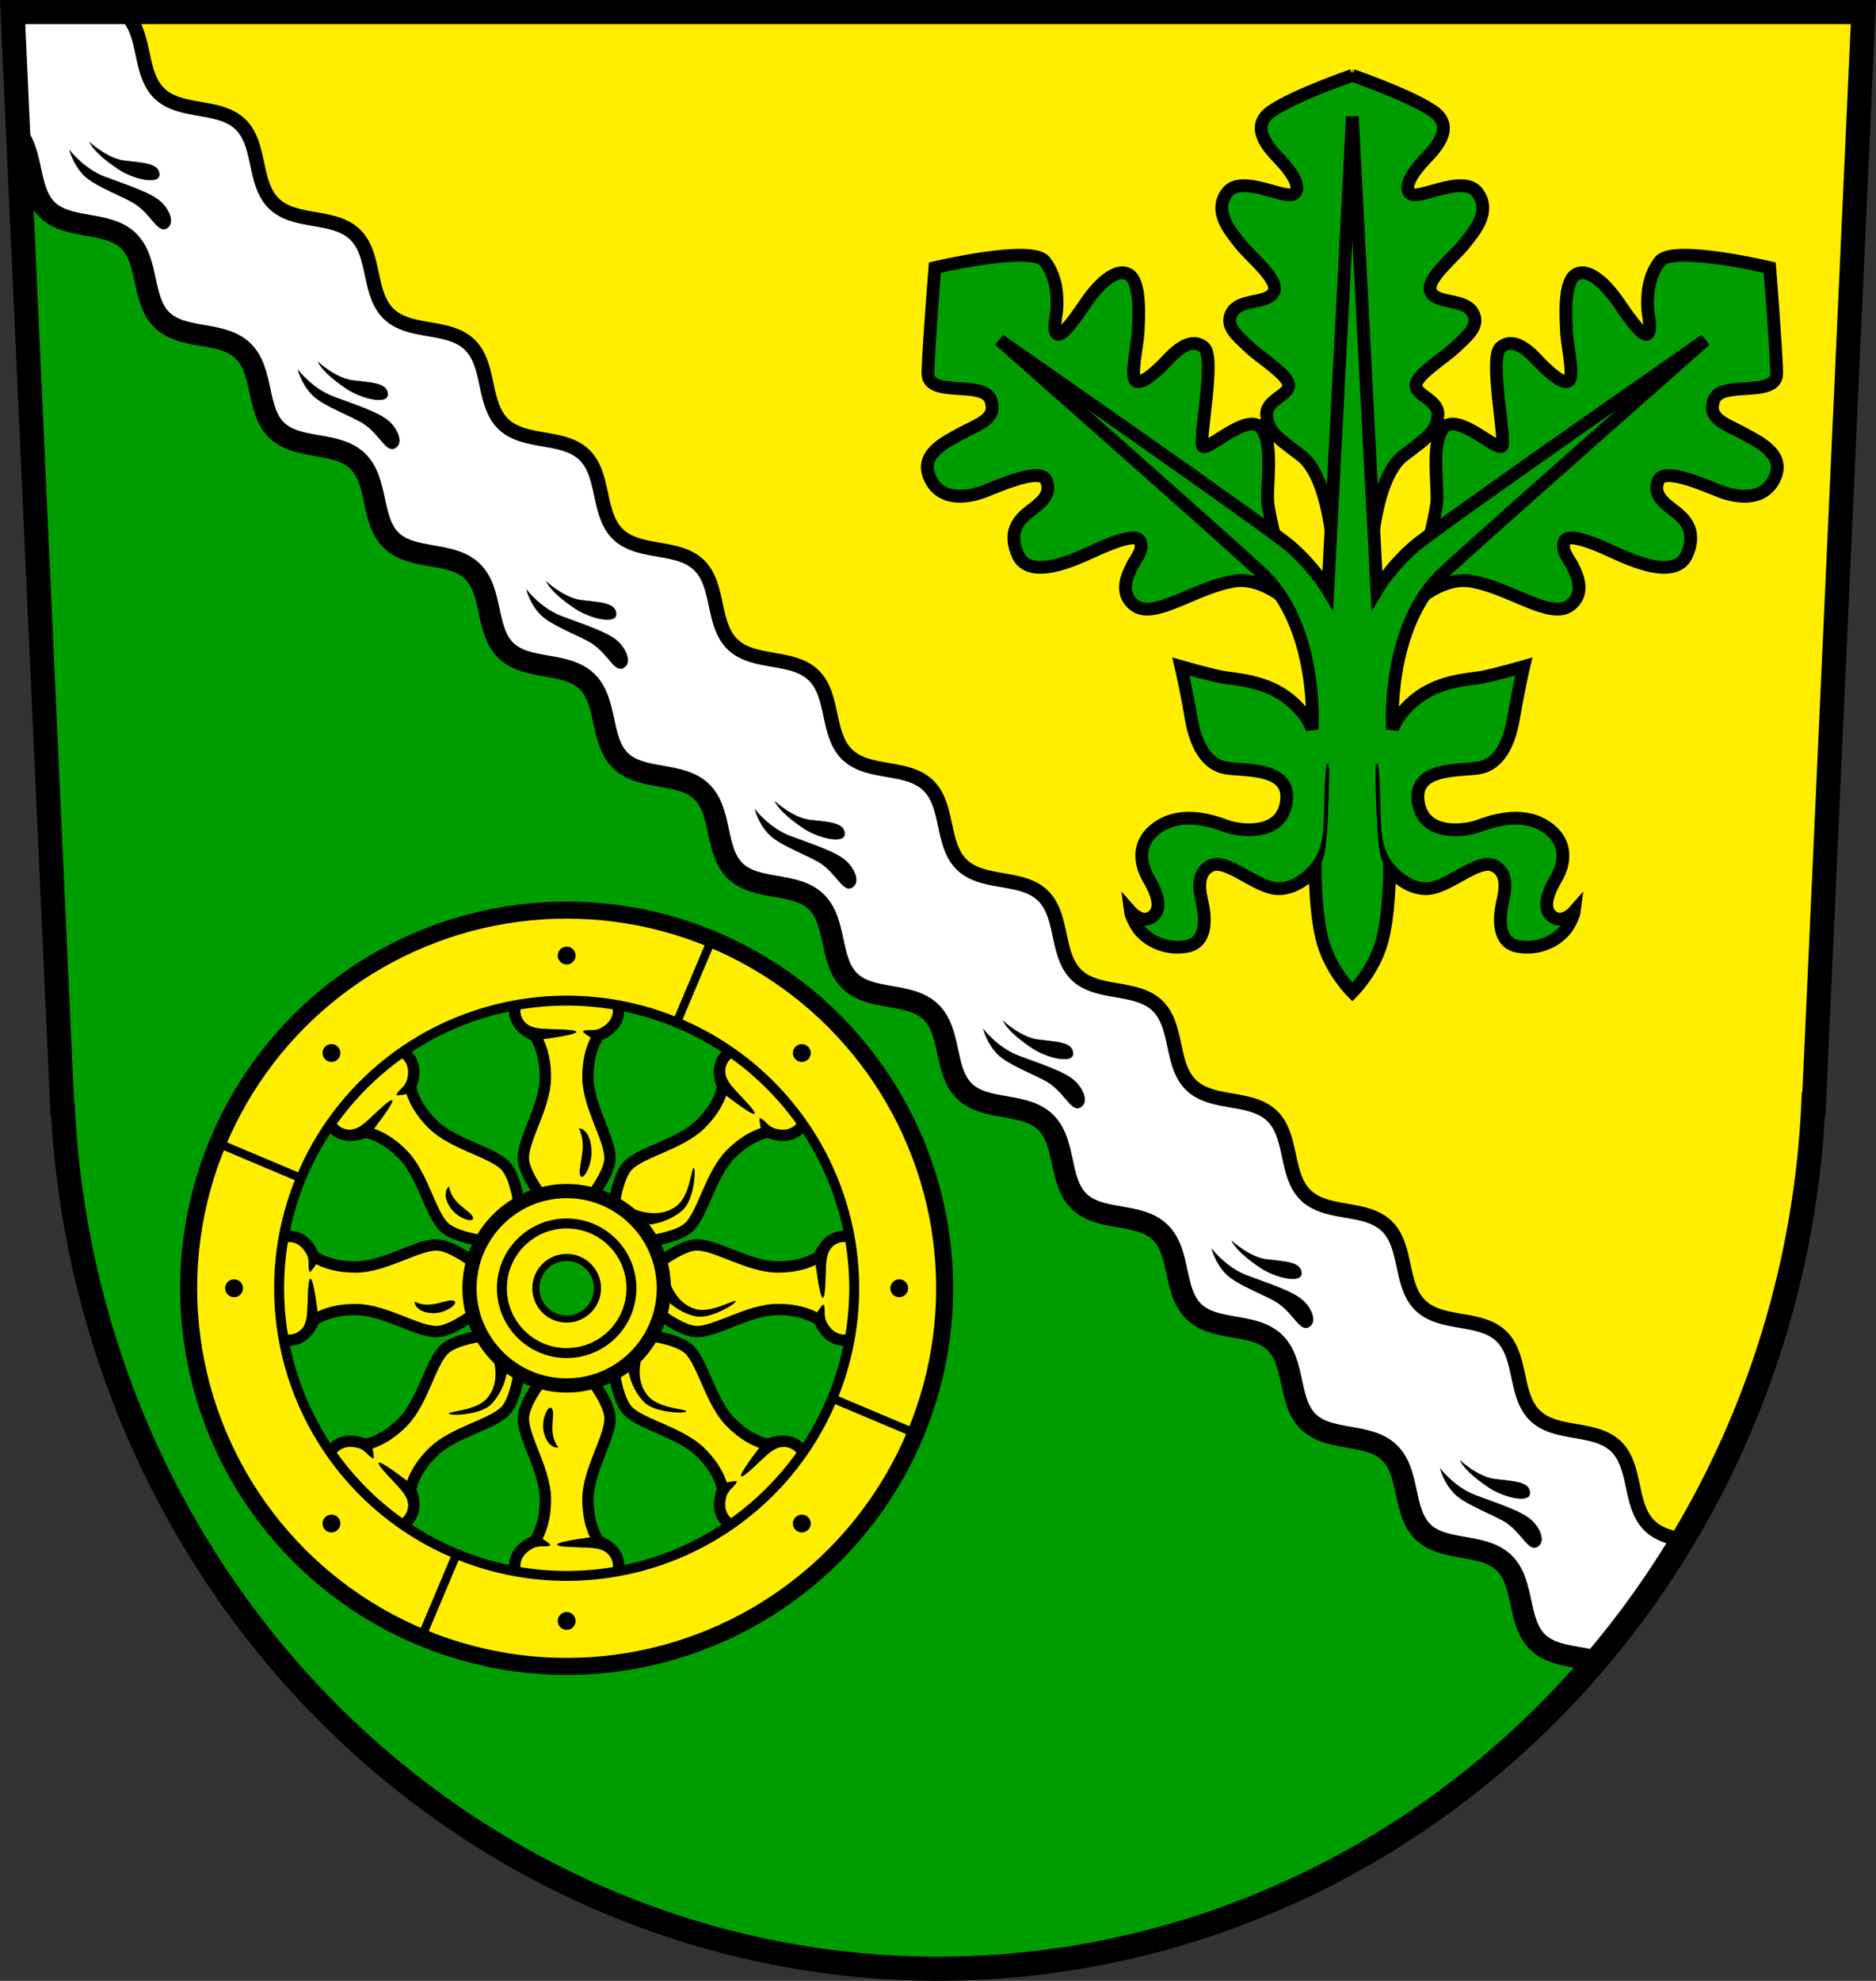 <?xml version="1.0" encoding="UTF-8" standalone="no"?>
<!-- Created with Inkscape (http://www.inkscape.org/) -->

<svg
   width="132.085mm"
   height="139.417mm"
   viewBox="0 0 132.085 139.417"
   version="1.1"
   id="svg5"
   inkscape:version="1.2.2 (732a01da63, 2022-12-09)"
   sodipodi:docname="DEU Barum (Landkreis Uelzen) COA.svg"
   xmlns:inkscape="http://www.inkscape.org/namespaces/inkscape"
   xmlns:sodipodi="http://sodipodi.sourceforge.net/DTD/sodipodi-0.dtd"
   xmlns="http://www.w3.org/2000/svg"
   xmlns:svg="http://www.w3.org/2000/svg">
  <rect x="0" y="0" width="132.085" height="139.417" fill="#333333" stroke="none"/>
  <sodipodi:namedview
     id="namedview7"
     pagecolor="#9e9e9e"
     bordercolor="#666666"
     borderopacity="1.0"
     inkscape:showpageshadow="2"
     inkscape:pageopacity="0"
     inkscape:pagecheckerboard="0"
     inkscape:deskcolor="#8c8c8c"
     inkscape:document-units="mm"
     showgrid="false"
     inkscape:zoom="1.0158479"
     inkscape:cx="250.52962"
     inkscape:cy="264.31121"
     inkscape:current-layer="layer1" />
  <defs
     id="defs2" />
  <g
     inkscape:label="Ebene 1"
     inkscape:groupmode="layer"
     id="layer1"
     transform="translate(-558.161,-80.05)">
    <g
       id="g5120"
       transform="translate(517.914,-8.294)">
      <path
         id="path3107"
         style="fill:#ffee00;fill-opacity:1;stroke:none;stroke-width:1.7;stroke-dasharray:none"
         d="m 41.137,89.195 3.481,76.853 h 0.041 a 61.739,63.852 0 0 0 61.631,60.864 61.739,63.852 0 0 0 61.631,-60.864 h 0.04 l 3.482,-76.853 h -65.153 z" />
      <path
         id="path3320"
         style="fill:#009d00;fill-opacity:1;stroke:none;stroke-width:1.7;stroke-dasharray:none"
         d="m 41.252,91.753 3.366,74.294 h 0.041 a 61.739,63.852 0 0 0 61.631,60.864 61.739,63.852 0 0 0 49.821,-26.27 z" />
      <path
         id="path2775"
         style="fill:#ffffff;fill-opacity:1;stroke:#000000;stroke-width:1;stroke-dasharray:none"
         d="m 41.137,89.195 0.394,8.706 c 1.081,1.491 0.7,3.91 2.066,5.221 1.485,1.427 4.202,0.732 5.688,2.159 1.485,1.427 0.898,4.169 2.383,5.596 1.485,1.427 4.203,0.731 5.688,2.159 1.485,1.427 0.898,4.169 2.383,5.596 1.485,1.427 4.202,0.731 5.688,2.159 1.485,1.427 0.898,4.169 2.384,5.596 1.485,1.427 4.202,0.731 5.688,2.159 1.485,1.427 0.898,4.169 2.384,5.596 1.485,1.427 4.202,0.731 5.688,2.159 1.485,1.427 0.898,4.169 2.383,5.596 1.485,1.427 4.202,0.731 5.688,2.159 1.485,1.427 0.898,4.169 2.384,5.596 1.485,1.427 4.202,0.731 5.687,2.158 1.485,1.427 0.899,4.169 2.384,5.596 1.485,1.427 4.202,0.731 5.687,2.159 1.485,1.427 0.899,4.169 2.384,5.596 1.485,1.427 4.202,0.731 5.687,2.159 1.485,1.427 0.898,4.169 2.383,5.596 1.485,1.427 4.203,0.731 5.688,2.159 1.485,1.427 0.898,4.169 2.383,5.596 1.485,1.427 4.202,0.731 5.688,2.159 1.485,1.427 0.898,4.169 2.384,5.596 1.485,1.427 4.202,0.731 5.688,2.159 1.485,1.427 0.898,4.169 2.384,5.596 1.485,1.427 4.202,0.731 5.688,2.159 1.485,1.427 0.898,4.169 2.383,5.596 1.028,0.988 2.641,0.968 4.033,1.33 a 61.739,63.852 0 0 0 6.119,-8.552 c -0.85,-0.164 -1.664,-0.389 -2.271,-0.973 -1.485,-1.427 -0.898,-4.169 -2.383,-5.596 -1.485,-1.427 -4.202,-0.732 -5.688,-2.159 -1.485,-1.427 -0.898,-4.169 -2.384,-5.596 -1.485,-1.427 -4.202,-0.731 -5.688,-2.158 -1.485,-1.427 -0.898,-4.169 -2.384,-5.596 -1.485,-1.427 -4.202,-0.732 -5.688,-2.159 -1.485,-1.427 -0.898,-4.169 -2.383,-5.596 -1.485,-1.427 -4.202,-0.731 -5.688,-2.158 -1.485,-1.427 -0.898,-4.169 -2.384,-5.596 -1.485,-1.427 -4.202,-0.732 -5.687,-2.159 -1.485,-1.427 -0.899,-4.169 -2.384,-5.596 -1.485,-1.427 -4.202,-0.731 -5.687,-2.158 -1.485,-1.427 -0.898,-4.169 -2.384,-5.596 -1.485,-1.427 -4.202,-0.731 -5.688,-2.159 -1.485,-1.427 -0.898,-4.169 -2.384,-5.596 -1.485,-1.427 -4.202,-0.731 -5.688,-2.159 -1.485,-1.427 -0.898,-4.169 -2.383,-5.596 -1.485,-1.427 -4.202,-0.731 -5.688,-2.159 -1.485,-1.427 -0.898,-4.169 -2.384,-5.596 -1.485,-1.427 -4.202,-0.731 -5.688,-2.159 -1.485,-1.427 -0.898,-4.169 -2.384,-5.596 -1.485,-1.427 -4.202,-0.731 -5.688,-2.159 -1.485,-1.427 -0.898,-4.169 -2.383,-5.596 -1.485,-1.427 -4.203,-0.731 -5.688,-2.159 -1.485,-1.427 -0.898,-4.169 -2.383,-5.596 -1.485,-1.427 -4.202,-0.731 -5.688,-2.159 -1.485,-1.427 -0.898,-4.169 -2.384,-5.596 -0.052,-0.05 -0.108,-0.091 -0.163,-0.136 z" />
      <path
         id="path2779"
         style="fill:none;fill-opacity:1;stroke:#000000;stroke-width:1.5;stroke-dasharray:none"
         d="m 152.565,205.253 c -1.393,-0.363 -3.014,-0.332 -4.044,-1.322 -1.485,-1.427 -0.898,-4.169 -2.384,-5.596 -1.485,-1.427 -4.202,-0.732 -5.687,-2.159 -1.485,-1.427 -0.898,-4.169 -2.384,-5.596 -1.485,-1.427 -4.202,-0.731 -5.688,-2.158 -1.485,-1.427 -0.898,-4.169 -2.384,-5.596 -1.485,-1.427 -4.202,-0.732 -5.687,-2.159 -1.485,-1.427 -0.898,-4.169 -2.384,-5.596 -1.485,-1.427 -4.202,-0.731 -5.688,-2.158 -1.485,-1.427 -0.898,-4.169 -2.384,-5.596 -1.485,-1.427 -4.202,-0.732 -5.687,-2.159 -1.485,-1.427 -0.899,-4.169 -2.384,-5.596 -1.485,-1.427 -4.202,-0.731 -5.687,-2.158 -1.485,-1.427 -0.899,-4.169 -2.384,-5.596 -1.485,-1.427 -4.202,-0.731 -5.687,-2.158 -1.485,-1.427 -0.898,-4.169 -2.384,-5.596 -1.485,-1.427 -4.202,-0.731 -5.688,-2.158 -1.485,-1.427 -0.898,-4.169 -2.384,-5.596 -1.485,-1.427 -4.202,-0.732 -5.687,-2.159 -1.485,-1.427 -0.898,-4.169 -2.384,-5.596 -1.485,-1.427 -4.202,-0.731 -5.688,-2.158 -1.485,-1.427 -0.898,-4.169 -2.384,-5.596 -1.485,-1.427 -4.202,-0.732 -5.687,-2.159 -1.485,-1.427 -0.898,-4.169 -2.384,-5.596 -1.485,-1.427 -4.202,-0.731 -5.688,-2.158 -1.485,-1.427 -0.898,-4.169 -2.384,-5.596 -1.485,-1.427 -4.202,-0.732 -5.687,-2.159 -1.485,-1.427 -0.899,-4.169 -2.384,-5.596"
         sodipodi:nodetypes="csssssssssssssscssssssssssssc" />
      <g
         id="g2843"
         transform="rotate(43.878,202.18,-78.679)">
        <path
           style="fill:#000000;fill-opacity:1;stroke:#000000;stroke-width:0.02;stroke-dasharray:none"
           d="m 212.708,156.792 c 0,0 1.669,-0.021 2.649,-0.744 0.98,-0.723 1.856,-1.585 2.447,-1.036 0.591,0.549 -1.099,1.525 -2.301,1.745 -2.127,0.389 -2.795,0.035 -2.795,0.035 z"
           id="path2837"
           sodipodi:nodetypes="cssscc" />
        <path
           style="fill:#000000;fill-opacity:1;stroke:#000000;stroke-width:0.02;stroke-dasharray:none"
           d="m 212.073,158.175 c 0,0 1.642,0.256 3.087,-0.364 1.445,-0.619 3.117,-1.455 4.07,-1.465 0.669,-0.04 1.809,0.324 1.593,1.062 -0.199,0.679 -1.376,0.069 -2.723,0.285 -0.886,0.142 -2.94,1.081 -4.041,1.062 -1.101,-0.02 -1.986,-0.58 -1.986,-0.58 z"
           id="path2839"
           sodipodi:nodetypes="cscsssc" />
      </g>
      <g
         id="g2849"
         transform="rotate(43.878,191.024,-50.981)">
        <path
           style="fill:#000000;fill-opacity:1;stroke:#000000;stroke-width:0.02;stroke-dasharray:none"
           d="m 212.708,156.792 c 0,0 1.669,-0.021 2.649,-0.744 0.98,-0.723 1.856,-1.585 2.447,-1.036 0.591,0.549 -1.099,1.525 -2.301,1.745 -2.127,0.389 -2.795,0.035 -2.795,0.035 z"
           id="path2845"
           sodipodi:nodetypes="cssscc" />
        <path
           style="fill:#000000;fill-opacity:1;stroke:#000000;stroke-width:0.02;stroke-dasharray:none"
           d="m 212.073,158.175 c 0,0 1.642,0.256 3.087,-0.364 1.445,-0.619 3.117,-1.455 4.07,-1.465 0.669,-0.04 1.809,0.324 1.593,1.062 -0.199,0.679 -1.376,0.069 -2.723,0.285 -0.886,0.142 -2.94,1.081 -4.041,1.062 -1.101,-0.02 -1.986,-0.58 -1.986,-0.58 z"
           id="path2847"
           sodipodi:nodetypes="cscsssc" />
      </g>
      <g
         id="g2855"
         transform="rotate(43.878,179.867,-23.282)">
        <path
           style="fill:#000000;fill-opacity:1;stroke:#000000;stroke-width:0.02;stroke-dasharray:none"
           d="m 212.708,156.792 c 0,0 1.669,-0.021 2.649,-0.744 0.98,-0.723 1.856,-1.585 2.447,-1.036 0.591,0.549 -1.099,1.525 -2.301,1.745 -2.127,0.389 -2.795,0.035 -2.795,0.035 z"
           id="path2851"
           sodipodi:nodetypes="cssscc" />
        <path
           style="fill:#000000;fill-opacity:1;stroke:#000000;stroke-width:0.02;stroke-dasharray:none"
           d="m 212.073,158.175 c 0,0 1.642,0.256 3.087,-0.364 1.445,-0.619 3.117,-1.455 4.07,-1.465 0.669,-0.04 1.809,0.324 1.593,1.062 -0.199,0.679 -1.376,0.069 -2.723,0.285 -0.886,0.142 -2.94,1.081 -4.041,1.062 -1.101,-0.02 -1.986,-0.58 -1.986,-0.58 z"
           id="path2853"
           sodipodi:nodetypes="cscsssc" />
      </g>
      <g
         id="g2861"
         transform="rotate(43.878,168.711,4.417)">
        <path
           style="fill:#000000;fill-opacity:1;stroke:#000000;stroke-width:0.02;stroke-dasharray:none"
           d="m 212.708,156.792 c 0,0 1.669,-0.021 2.649,-0.744 0.98,-0.723 1.856,-1.585 2.447,-1.036 0.591,0.549 -1.099,1.525 -2.301,1.745 -2.127,0.389 -2.795,0.035 -2.795,0.035 z"
           id="path2857"
           sodipodi:nodetypes="cssscc" />
        <path
           style="fill:#000000;fill-opacity:1;stroke:#000000;stroke-width:0.02;stroke-dasharray:none"
           d="m 212.073,158.175 c 0,0 1.642,0.256 3.087,-0.364 1.445,-0.619 3.117,-1.455 4.07,-1.465 0.669,-0.04 1.809,0.324 1.593,1.062 -0.199,0.679 -1.376,0.069 -2.723,0.285 -0.886,0.142 -2.94,1.081 -4.041,1.062 -1.101,-0.02 -1.986,-0.58 -1.986,-0.58 z"
           id="path2859"
           sodipodi:nodetypes="cscsssc" />
      </g>
      <g
         id="g2867"
         transform="rotate(43.878,157.554,32.116)">
        <path
           style="fill:#000000;fill-opacity:1;stroke:#000000;stroke-width:0.02;stroke-dasharray:none"
           d="m 212.708,156.792 c 0,0 1.669,-0.021 2.649,-0.744 0.98,-0.723 1.856,-1.585 2.447,-1.036 0.591,0.549 -1.099,1.525 -2.301,1.745 -2.127,0.389 -2.795,0.035 -2.795,0.035 z"
           id="path2863"
           sodipodi:nodetypes="cssscc" />
        <path
           style="fill:#000000;fill-opacity:1;stroke:#000000;stroke-width:0.02;stroke-dasharray:none"
           d="m 212.073,158.175 c 0,0 1.642,0.256 3.087,-0.364 1.445,-0.619 3.117,-1.455 4.07,-1.465 0.669,-0.04 1.809,0.324 1.593,1.062 -0.199,0.679 -1.376,0.069 -2.723,0.285 -0.886,0.142 -2.94,1.081 -4.041,1.062 -1.101,-0.02 -1.986,-0.58 -1.986,-0.58 z"
           id="path2865"
           sodipodi:nodetypes="cscsssc" />
      </g>
      <g
         id="g2873"
         transform="rotate(43.878,146.397,59.814)">
        <path
           style="fill:#000000;fill-opacity:1;stroke:#000000;stroke-width:0.02;stroke-dasharray:none"
           d="m 212.708,156.792 c 0,0 1.669,-0.021 2.649,-0.744 0.98,-0.723 1.856,-1.585 2.447,-1.036 0.591,0.549 -1.099,1.525 -2.301,1.745 -2.127,0.389 -2.795,0.035 -2.795,0.035 z"
           id="path2869"
           sodipodi:nodetypes="cssscc" />
        <path
           style="fill:#000000;fill-opacity:1;stroke:#000000;stroke-width:0.02;stroke-dasharray:none"
           d="m 212.073,158.175 c 0,0 1.642,0.256 3.087,-0.364 1.445,-0.619 3.117,-1.455 4.07,-1.465 0.669,-0.04 1.809,0.324 1.593,1.062 -0.199,0.679 -1.376,0.069 -2.723,0.285 -0.886,0.142 -2.94,1.081 -4.041,1.062 -1.101,-0.02 -1.986,-0.58 -1.986,-0.58 z"
           id="path2871"
           sodipodi:nodetypes="cscsssc" />
      </g>
      <g
         id="g2879"
         transform="rotate(43.878,135.241,87.513)">
        <path
           style="fill:#000000;fill-opacity:1;stroke:#000000;stroke-width:0.02;stroke-dasharray:none"
           d="m 212.708,156.792 c 0,0 1.669,-0.021 2.649,-0.744 0.98,-0.723 1.856,-1.585 2.447,-1.036 0.591,0.549 -1.099,1.525 -2.301,1.745 -2.127,0.389 -2.795,0.035 -2.795,0.035 z"
           id="path2875"
           sodipodi:nodetypes="cssscc" />
        <path
           style="fill:#000000;fill-opacity:1;stroke:#000000;stroke-width:0.02;stroke-dasharray:none"
           d="m 212.073,158.175 c 0,0 1.642,0.256 3.087,-0.364 1.445,-0.619 3.117,-1.455 4.07,-1.465 0.669,-0.04 1.809,0.324 1.593,1.062 -0.199,0.679 -1.376,0.069 -2.723,0.285 -0.886,0.142 -2.94,1.081 -4.041,1.062 -1.101,-0.02 -1.986,-0.58 -1.986,-0.58 z"
           id="path2877"
           sodipodi:nodetypes="cscsssc" />
      </g>
      <path
         id="path4920"
         style="fill:none;fill-opacity:1;stroke:#000000;stroke-width:1.7;stroke-dasharray:none"
         d="m 41.137,89.195 3.481,76.853 h 0.041 a 61.739,63.852 0 0 0 61.631,60.864 61.739,63.852 0 0 0 61.631,-60.864 h 0.04 l 3.482,-76.853 h -65.153 z" />
      <g
         id="g1838"
         transform="translate(-189.711,-0.294)">
        <g
           id="g1701">
          <g
             id="g1271"
             inkscape:transform-center-x="13.342834">
            <path
               style="fill:#ffee00;fill-opacity:1;stroke:#000000;stroke-width:0.8;stroke-dasharray:none"
               d="m 248.608,176.633 c 0,0 1.063,-1.422 2.361,-0.836 0.766,0.346 1.081,1.249 1.081,1.249 0,0 0.983,0.787 2.989,0.767 2.006,-0.02 4.267,-1.553 5.643,-1.553 1.376,0 3.735,2.111 3.735,2.111 v 1.881 c 0,0 -2.359,2.111 -3.735,2.111 -1.376,0 -3.638,-1.534 -5.643,-1.553 -2.006,-0.02 -2.989,0.767 -2.989,0.767 0,0 -0.314,0.903 -1.081,1.249 -1.298,0.586 -2.361,-0.836 -2.361,-0.836 z"
               id="path1204"
               sodipodi:nodetypes="cscssccsscscc"
               inkscape:transform-center-x="9.6227563"
               inkscape:transform-center-y="-2.2975931" />
            <path
               style="fill:#000000;stroke:#000000;stroke-width:0.02;stroke-dasharray:none"
               d="m 251.174,182.233 c 0,0 0.324,-0.275 0.403,-1.032 0.079,-0.757 0.029,-2.576 0.246,-2.546 0.216,0.029 0.531,2.596 0.531,2.596 l -0.787,1.081 z"
               id="path1264"
               sodipodi:nodetypes="cssccc" />
            <path
               style="fill:#000000;stroke:#000000;stroke-width:0.02;stroke-dasharray:none"
               d="m 251.547,176.786 c 0,0 0.157,0.442 0.147,0.757 -0.01,0.315 0.02,0.551 0.079,0.61 0.059,0.059 0.58,-0.757 0.58,-0.757 z"
               id="path1266"
               sodipodi:nodetypes="ccscc" />
          </g>
          <g
             id="g1279"
             inkscape:transform-center-x="10.058609"
             transform="rotate(45,269.855,179.31)"
             inkscape:transform-center-y="-10.05861">
            <path
               style="fill:#ffee00;fill-opacity:1;stroke:#000000;stroke-width:0.8;stroke-dasharray:none"
               d="m 248.608,176.633 c 0,0 1.063,-1.422 2.361,-0.836 0.766,0.346 1.081,1.249 1.081,1.249 0,0 0.983,0.787 2.989,0.767 2.006,-0.02 4.267,-1.553 5.643,-1.553 1.376,0 3.735,2.111 3.735,2.111 v 1.881 c 0,0 -2.359,2.111 -3.735,2.111 -1.376,0 -3.638,-1.534 -5.643,-1.553 -2.006,-0.02 -2.989,0.767 -2.989,0.767 0,0 -0.314,0.903 -1.081,1.249 -1.298,0.586 -2.361,-0.836 -2.361,-0.836 z"
               id="path1273"
               sodipodi:nodetypes="cscssccsscscc"
               inkscape:transform-center-x="9.6227563"
               inkscape:transform-center-y="-2.2975931" />
            <path
               style="fill:#000000;stroke:#000000;stroke-width:0.02;stroke-dasharray:none"
               d="m 251.174,182.233 c 0,0 0.324,-0.275 0.403,-1.032 0.079,-0.757 0.029,-2.576 0.246,-2.546 0.216,0.029 0.531,2.596 0.531,2.596 l -0.787,1.081 z"
               id="path1275"
               sodipodi:nodetypes="cssccc" />
            <path
               style="fill:#000000;stroke:#000000;stroke-width:0.02;stroke-dasharray:none"
               d="m 251.547,176.786 c 0,0 0.157,0.442 0.147,0.757 -0.01,0.315 0.02,0.551 0.079,0.61 0.059,0.059 0.58,-0.757 0.58,-0.757 z"
               id="path1277"
               sodipodi:nodetypes="ccscc" />
          </g>
          <g
             id="g1287"
             transform="rotate(90,269.855,179.31)"
             inkscape:transform-center-y="-13.342835">
            <path
               style="fill:#ffee00;fill-opacity:1;stroke:#000000;stroke-width:0.8;stroke-dasharray:none"
               d="m 248.608,176.633 c 0,0 1.063,-1.422 2.361,-0.836 0.766,0.346 1.081,1.249 1.081,1.249 0,0 0.983,0.787 2.989,0.767 2.006,-0.02 4.267,-1.553 5.643,-1.553 1.376,0 3.735,2.111 3.735,2.111 v 1.881 c 0,0 -2.359,2.111 -3.735,2.111 -1.376,0 -3.638,-1.534 -5.643,-1.553 -2.006,-0.02 -2.989,0.767 -2.989,0.767 0,0 -0.314,0.903 -1.081,1.249 -1.298,0.586 -2.361,-0.836 -2.361,-0.836 z"
               id="path1281"
               sodipodi:nodetypes="cscssccsscscc"
               inkscape:transform-center-x="9.6227563"
               inkscape:transform-center-y="-2.2975931" />
            <path
               style="fill:#000000;stroke:#000000;stroke-width:0.02;stroke-dasharray:none"
               d="m 251.174,182.233 c 0,0 0.324,-0.275 0.403,-1.032 0.079,-0.757 0.029,-2.576 0.246,-2.546 0.216,0.029 0.531,2.596 0.531,2.596 l -0.787,1.081 z"
               id="path1283"
               sodipodi:nodetypes="cssccc" />
            <path
               style="fill:#000000;stroke:#000000;stroke-width:0.02;stroke-dasharray:none"
               d="m 251.547,176.786 c 0,0 0.157,0.442 0.147,0.757 -0.01,0.315 0.02,0.551 0.079,0.61 0.059,0.059 0.58,-0.757 0.58,-0.757 z"
               id="path1285"
               sodipodi:nodetypes="ccscc" />
          </g>
          <g
             id="g1295"
             transform="rotate(135,269.855,179.31)"
             inkscape:transform-center-y="-10.05861"
             inkscape:transform-center-x="-10.05861">
            <path
               style="fill:#ffee00;fill-opacity:1;stroke:#000000;stroke-width:0.8;stroke-dasharray:none"
               d="m 248.608,176.633 c 0,0 1.063,-1.422 2.361,-0.836 0.766,0.346 1.081,1.249 1.081,1.249 0,0 0.983,0.787 2.989,0.767 2.006,-0.02 4.267,-1.553 5.643,-1.553 1.376,0 3.735,2.111 3.735,2.111 v 1.881 c 0,0 -2.359,2.111 -3.735,2.111 -1.376,0 -3.638,-1.534 -5.643,-1.553 -2.006,-0.02 -2.989,0.767 -2.989,0.767 0,0 -0.314,0.903 -1.081,1.249 -1.298,0.586 -2.361,-0.836 -2.361,-0.836 z"
               id="path1289"
               sodipodi:nodetypes="cscssccsscscc"
               inkscape:transform-center-x="9.6227563"
               inkscape:transform-center-y="-2.2975931" />
            <path
               style="fill:#000000;stroke:#000000;stroke-width:0.02;stroke-dasharray:none"
               d="m 251.174,182.233 c 0,0 0.324,-0.275 0.403,-1.032 0.079,-0.757 0.029,-2.576 0.246,-2.546 0.216,0.029 0.531,2.596 0.531,2.596 l -0.787,1.081 z"
               id="path1291"
               sodipodi:nodetypes="cssccc" />
            <path
               style="fill:#000000;stroke:#000000;stroke-width:0.02;stroke-dasharray:none"
               d="m 251.547,176.786 c 0,0 0.157,0.442 0.147,0.757 -0.01,0.315 0.02,0.551 0.079,0.61 0.059,0.059 0.58,-0.757 0.58,-0.757 z"
               id="path1293"
               sodipodi:nodetypes="ccscc" />
          </g>
          <g
             id="g1303"
             transform="rotate(180,269.855,179.31)"
             inkscape:transform-center-x="-13.342835">
            <path
               style="fill:#ffee00;fill-opacity:1;stroke:#000000;stroke-width:0.8;stroke-dasharray:none"
               d="m 248.608,176.633 c 0,0 1.063,-1.422 2.361,-0.836 0.766,0.346 1.081,1.249 1.081,1.249 0,0 0.983,0.787 2.989,0.767 2.006,-0.02 4.267,-1.553 5.643,-1.553 1.376,0 3.735,2.111 3.735,2.111 v 1.881 c 0,0 -2.359,2.111 -3.735,2.111 -1.376,0 -3.638,-1.534 -5.643,-1.553 -2.006,-0.02 -2.989,0.767 -2.989,0.767 0,0 -0.314,0.903 -1.081,1.249 -1.298,0.586 -2.361,-0.836 -2.361,-0.836 z"
               id="path1297"
               sodipodi:nodetypes="cscssccsscscc"
               inkscape:transform-center-x="9.6227563"
               inkscape:transform-center-y="-2.2975931" />
            <path
               style="fill:#000000;stroke:#000000;stroke-width:0.02;stroke-dasharray:none"
               d="m 251.174,182.233 c 0,0 0.324,-0.275 0.403,-1.032 0.079,-0.757 0.029,-2.576 0.246,-2.546 0.216,0.029 0.531,2.596 0.531,2.596 l -0.787,1.081 z"
               id="path1299"
               sodipodi:nodetypes="cssccc" />
            <path
               style="fill:#000000;stroke:#000000;stroke-width:0.02;stroke-dasharray:none"
               d="m 251.547,176.786 c 0,0 0.157,0.442 0.147,0.757 -0.01,0.315 0.02,0.551 0.079,0.61 0.059,0.059 0.58,-0.757 0.58,-0.757 z"
               id="path1301"
               sodipodi:nodetypes="ccscc" />
          </g>
          <g
             id="g1311"
             transform="rotate(-135,269.855,179.31)"
             inkscape:transform-center-x="-10.05861"
             inkscape:transform-center-y="10.05861">
            <path
               style="fill:#ffee00;fill-opacity:1;stroke:#000000;stroke-width:0.8;stroke-dasharray:none"
               d="m 248.608,176.633 c 0,0 1.063,-1.422 2.361,-0.836 0.766,0.346 1.081,1.249 1.081,1.249 0,0 0.983,0.787 2.989,0.767 2.006,-0.02 4.267,-1.553 5.643,-1.553 1.376,0 3.735,2.111 3.735,2.111 v 1.881 c 0,0 -2.359,2.111 -3.735,2.111 -1.376,0 -3.638,-1.534 -5.643,-1.553 -2.006,-0.02 -2.989,0.767 -2.989,0.767 0,0 -0.314,0.903 -1.081,1.249 -1.298,0.586 -2.361,-0.836 -2.361,-0.836 z"
               id="path1305"
               sodipodi:nodetypes="cscssccsscscc"
               inkscape:transform-center-x="9.6227563"
               inkscape:transform-center-y="-2.2975931" />
            <path
               style="fill:#000000;stroke:#000000;stroke-width:0.02;stroke-dasharray:none"
               d="m 251.174,182.233 c 0,0 0.324,-0.275 0.403,-1.032 0.079,-0.757 0.029,-2.576 0.246,-2.546 0.216,0.029 0.531,2.596 0.531,2.596 l -0.787,1.081 z"
               id="path1307"
               sodipodi:nodetypes="cssccc" />
            <path
               style="fill:#000000;stroke:#000000;stroke-width:0.02;stroke-dasharray:none"
               d="m 251.547,176.786 c 0,0 0.157,0.442 0.147,0.757 -0.01,0.315 0.02,0.551 0.079,0.61 0.059,0.059 0.58,-0.757 0.58,-0.757 z"
               id="path1309"
               sodipodi:nodetypes="ccscc" />
          </g>
          <g
             id="g1319"
             transform="rotate(-90,269.855,179.31)"
             inkscape:transform-center-y="13.342835">
            <path
               style="fill:#ffee00;fill-opacity:1;stroke:#000000;stroke-width:0.8;stroke-dasharray:none"
               d="m 248.608,176.633 c 0,0 1.063,-1.422 2.361,-0.836 0.766,0.346 1.081,1.249 1.081,1.249 0,0 0.983,0.787 2.989,0.767 2.006,-0.02 4.267,-1.553 5.643,-1.553 1.376,0 3.735,2.111 3.735,2.111 v 1.881 c 0,0 -2.359,2.111 -3.735,2.111 -1.376,0 -3.638,-1.534 -5.643,-1.553 -2.006,-0.02 -2.989,0.767 -2.989,0.767 0,0 -0.314,0.903 -1.081,1.249 -1.298,0.586 -2.361,-0.836 -2.361,-0.836 z"
               id="path1313"
               sodipodi:nodetypes="cscssccsscscc"
               inkscape:transform-center-x="9.6227563"
               inkscape:transform-center-y="-2.2975931" />
            <path
               style="fill:#000000;stroke:#000000;stroke-width:0.02;stroke-dasharray:none"
               d="m 251.174,182.233 c 0,0 0.324,-0.275 0.403,-1.032 0.079,-0.757 0.029,-2.576 0.246,-2.546 0.216,0.029 0.531,2.596 0.531,2.596 l -0.787,1.081 z"
               id="path1315"
               sodipodi:nodetypes="cssccc" />
            <path
               style="fill:#000000;stroke:#000000;stroke-width:0.02;stroke-dasharray:none"
               d="m 251.547,176.786 c 0,0 0.157,0.442 0.147,0.757 -0.01,0.315 0.02,0.551 0.079,0.61 0.059,0.059 0.58,-0.757 0.58,-0.757 z"
               id="path1317"
               sodipodi:nodetypes="ccscc" />
          </g>
          <g
             id="g1327"
             transform="rotate(-45,269.855,179.31)"
             inkscape:transform-center-y="10.05861"
             inkscape:transform-center-x="10.05861">
            <path
               style="fill:#ffee00;fill-opacity:1;stroke:#000000;stroke-width:0.8;stroke-dasharray:none"
               d="m 248.608,176.633 c 0,0 1.063,-1.422 2.361,-0.836 0.766,0.346 1.081,1.249 1.081,1.249 0,0 0.983,0.787 2.989,0.767 2.006,-0.02 4.267,-1.553 5.643,-1.553 1.376,0 3.735,2.111 3.735,2.111 v 1.881 c 0,0 -2.359,2.111 -3.735,2.111 -1.376,0 -3.638,-1.534 -5.643,-1.553 -2.006,-0.02 -2.989,0.767 -2.989,0.767 0,0 -0.314,0.903 -1.081,1.249 -1.298,0.586 -2.361,-0.836 -2.361,-0.836 z"
               id="path1321"
               sodipodi:nodetypes="cscssccsscscc"
               inkscape:transform-center-x="9.6227563"
               inkscape:transform-center-y="-2.2975931" />
            <path
               style="fill:#000000;stroke:#000000;stroke-width:0.02;stroke-dasharray:none"
               d="m 251.174,182.233 c 0,0 0.324,-0.275 0.403,-1.032 0.079,-0.757 0.029,-2.576 0.246,-2.546 0.216,0.029 0.531,2.596 0.531,2.596 l -0.787,1.081 z"
               id="path1323"
               sodipodi:nodetypes="cssccc" />
            <path
               style="fill:#000000;stroke:#000000;stroke-width:0.02;stroke-dasharray:none"
               d="m 251.547,176.786 c 0,0 0.157,0.442 0.147,0.757 -0.01,0.315 0.02,0.551 0.079,0.61 0.059,0.059 0.58,-0.757 0.58,-0.757 z"
               id="path1325"
               sodipodi:nodetypes="ccscc" />
          </g>
          <g
             id="g1097"
             transform="matrix(1,0,0,-1,0,358.62)">
            <circle
               style="fill:#ffee00;fill-opacity:1;stroke:#000000;stroke-width:1;stroke-dasharray:none"
               id="circle960"
               cx="269.855"
               cy="179.31"
               r="6.841" />
            <circle
               style="fill:none;stroke:#000000;stroke-width:0.7;stroke-dasharray:none"
               id="circle962"
               cx="269.855"
               cy="179.31"
               r="4.561" />
            <circle
               style="fill:#009d00;fill-opacity:1;stroke:#000000;stroke-width:0.5;stroke-dasharray:none"
               id="circle964"
               cx="269.855"
               cy="179.31"
               r="2.169" />
          </g>
          <path
             id="circle956"
             style="fill:#ffee00;fill-opacity:1;stroke:#000000;stroke-width:0.7;stroke-dasharray:none"
             d="m 269.855,152.694 a 26.616,26.616 0 0 0 -26.616,26.616 26.616,26.616 0 0 0 26.616,26.616 26.616,26.616 0 0 0 26.616,-26.616 26.616,26.616 0 0 0 -26.616,-26.616 z m 0,6.371 a 20.245,20.245 0 0 1 20.245,20.245 20.245,20.245 0 0 1 -20.245,20.245 20.245,20.245 0 0 1 -20.245,-20.245 20.245,20.245 0 0 1 20.245,-20.245 z" />
          <circle
             style="fill:none;stroke:#000000;stroke-width:1.2;stroke-dasharray:none"
             id="circle1329"
             cx="269.855"
             cy="179.31"
             r="26.616" />
          <path
             style="fill:#000000;stroke:none;stroke-width:1.2;stroke-dasharray:none"
             d="m 276.96,178.364 c 0,0 0.348,1.988 2.016,2.419 1.099,0.284 2.684,-0.709 2.781,-0.57 0.097,0.139 -1.782,1.305 -2.836,1.071 -1.377,-0.306 -2.211,-1.335 -2.211,-1.335 z"
             id="path1378"
             sodipodi:nodetypes="cssscc" />
          <path
             style="fill:#000000;stroke:none;stroke-width:1.2;stroke-dasharray:none"
             d="m 274.535,173.71 c 0,0 1.828,0.857 3.138,-0.262 0.863,-0.737 0.96,-2.604 1.13,-2.604 0.17,1.4e-4 0.045,2.208 -0.752,2.937 -1.041,0.951 -2.362,1.044 -2.362,1.044 z"
             id="path1488"
             sodipodi:nodetypes="cssscc" />
          <path
             style="fill:#000000;stroke:none;stroke-width:1.2;stroke-dasharray:none"
             d="m 275.253,183.816 c 0,0 -0.787,1.859 0.381,3.126 0.769,0.835 2.639,0.86 2.645,1.03 0.006,0.17 -2.205,0.129 -2.964,-0.639 -0.99,-1.004 -1.133,-2.321 -1.133,-2.321 z"
             id="path1490"
             sodipodi:nodetypes="cssscc" />
          <path
             style="fill:#000000;stroke:none;stroke-width:1.2;stroke-dasharray:none"
             d="m 264.586,183.973 c 0,0 0.787,1.859 -0.381,3.126 -0.769,0.835 -2.639,0.86 -2.645,1.03 -0.006,0.17 2.205,0.129 2.964,-0.639 0.99,-1.004 1.133,-2.321 1.133,-2.321 z"
             id="path1541"
             sodipodi:nodetypes="cssscc" />
          <path
             style="fill:#000000;stroke:none;stroke-width:1.2;stroke-dasharray:none"
             d="m 261.978,180.235 c 0.195,0.217 -0.664,0.832 -1.488,0.827 -1.238,-0.008 -1.397,-0.765 -1.328,-0.813 1.169,0.628 2.438,-0.357 2.816,-0.014 z"
             id="path1593"
             sodipodi:nodetypes="cscc" />
          <path
             style="fill:#000000;stroke:none;stroke-width:1.2;stroke-dasharray:none"
             d="m 263.267,174.414 c -0.059,0.286 -1.064,-0.038 -1.55,-0.704 -0.73,-1 -0.217,-1.578 -0.136,-1.551 0.191,1.313 1.737,1.747 1.686,2.255 z"
             id="path1595"
             sodipodi:nodetypes="cscc" />
          <path
             style="fill:#000000;stroke:none;stroke-width:1.2;stroke-dasharray:none"
             d="m 270.858,171.442 c 0.227,0.219 0.796,-0.845 0.748,-1.827 -0.073,-1.477 -0.837,-1.619 -0.882,-1.533 0.688,1.356 -0.228,2.931 0.134,3.361 z"
             id="path1597"
             sodipodi:nodetypes="cscc" />
          <path
             style="fill:#000000;stroke:none;stroke-width:1.2;stroke-dasharray:none"
             d="m 268.768,187.73 c -0.249,-0.152 -0.697,0.805 -0.542,1.614 0.234,1.216 1.007,1.234 1.042,1.157 -0.83,-1.035 -0.094,-2.462 -0.5,-2.771 z"
             id="path1599"
             sodipodi:nodetypes="cscc" />
        </g>
        <circle
           style="fill:#000000;stroke:none;stroke-width:1.2;stroke-dasharray:none"
           id="path1755"
           cx="269.855"
           cy="155.894"
           r="0.629"
           inkscape:transform-center-x="-9.1065007e-06"
           inkscape:transform-center-y="-23.416466" />
        <circle
           style="fill:#000000;stroke:none;stroke-width:1.2;stroke-dasharray:none"
           id="circle1757"
           cx="317.608"
           cy="-87.441"
           r="0.629"
           inkscape:transform-center-x="-16.557951"
           inkscape:transform-center-y="-16.557937"
           transform="rotate(45)" />
        <circle
           style="fill:#000000;stroke:none;stroke-width:1.2;stroke-dasharray:none"
           id="circle1759"
           cx="179.31"
           cy="-293.271"
           r="0.629"
           inkscape:transform-center-x="-23.416482"
           inkscape:transform-center-y="2.2764317e-05"
           transform="rotate(90)" />
        <circle
           style="fill:#000000;stroke:none;stroke-width:1.2;stroke-dasharray:none"
           id="circle1761"
           cx="-64.025"
           cy="-341.024"
           r="0.629"
           inkscape:transform-center-x="-16.557939"
           inkscape:transform-center-y="16.557968"
           transform="rotate(135)" />
        <circle
           style="fill:#000000;stroke:none;stroke-width:1.2;stroke-dasharray:none"
           id="circle1763"
           cx="-269.855"
           cy="-202.726"
           r="0.629"
           inkscape:transform-center-x="2.2382382e-05"
           inkscape:transform-center-y="23.416481"
           transform="scale(-1)" />
        <circle
           style="fill:#000000;stroke:none;stroke-width:1.2;stroke-dasharray:none"
           id="circle1765"
           cx="-317.607"
           cy="40.608"
           r="0.629"
           inkscape:transform-center-x="16.557969"
           inkscape:transform-center-y="16.557938"
           transform="rotate(-135)" />
        <circle
           style="fill:#000000;stroke:none;stroke-width:1.2;stroke-dasharray:none"
           id="circle1767"
           cx="-179.31"
           cy="246.438"
           r="0.629"
           inkscape:transform-center-x="23.416481"
           inkscape:transform-center-y="-2.3274667e-05"
           transform="rotate(-90)" />
        <circle
           style="fill:#000000;stroke:none;stroke-width:1.2;stroke-dasharray:none"
           id="circle1769"
           cx="64.025"
           cy="294.191"
           r="0.629"
           inkscape:transform-center-x="16.557945"
           inkscape:transform-center-y="-16.557981"
           transform="rotate(-45)" />
        <path
           style="fill:none;stroke:#000000;stroke-width:0.6;stroke-dasharray:none"
           d="m 280.078,154.736 -2.476,5.87"
           id="path1771"
           inkscape:transform-center-x="-8.9854157"
           inkscape:transform-center-y="-21.638935" />
        <path
           style="fill:none;stroke:#000000;stroke-width:0.6;stroke-dasharray:none"
           d="m 294.429,189.533 -5.87,-2.476"
           id="path1773"
           inkscape:transform-center-x="-21.638936"
           inkscape:transform-center-y="8.985415" />
        <path
           style="fill:none;stroke:#000000;stroke-width:0.6;stroke-dasharray:none"
           d="m 259.631,203.884 2.476,-5.87"
           id="path1775"
           inkscape:transform-center-x="8.985414"
           inkscape:transform-center-y="21.638935" />
        <path
           style="fill:none;stroke:#000000;stroke-width:0.6;stroke-dasharray:none"
           d="m 245.281,169.087 5.87,2.476"
           id="path1777"
           inkscape:transform-center-x="21.638934"
           inkscape:transform-center-y="-8.985415" />
      </g>
      <g
         id="g2178"
         transform="translate(-190.457,0.445)">
        <path
           id="path2166"
           style="fill:#009d00;fill-opacity:1;stroke:#000000;stroke-width:0.9;stroke-dasharray:none"
           d="m 325.917,93.206 c 0,0 -4.003,1.377 -5.655,2.498 -1.652,1.121 -0.217,2.615 0.55,3.421 0.767,0.806 1.613,1.986 0.983,2.418 -0.629,0.433 -3.716,-1.416 -4.699,-0.079 -0.983,1.337 0.216,2.694 0.944,3.618 0.728,0.924 2.792,2.537 2.34,3.382 -0.452,0.846 -2.34,0.433 -2.93,1.416 -0.59,0.983 0.472,1.73 1.16,2.418 0.688,0.688 2.851,2.006 2.831,2.733 -0.02,0.728 -1.632,1.023 -1.553,2.085 0.079,1.062 0.55,1.455 2.399,2.831 1.848,1.376 2.202,5.939 2.202,5.939 l 1.427,0.079 1.427,-0.079 c 0,0 0.354,-4.562 2.202,-5.939 1.848,-1.376 2.32,-1.77 2.399,-2.831 0.079,-1.062 -1.534,-1.357 -1.553,-2.085 -0.02,-0.728 2.143,-2.045 2.831,-2.733 0.688,-0.688 1.75,-1.435 1.16,-2.418 -0.59,-0.983 -2.477,-0.57 -2.93,-1.416 -0.452,-0.846 1.612,-2.458 2.34,-3.382 0.728,-0.924 1.927,-2.281 0.944,-3.618 -0.983,-1.337 -4.07,0.511 -4.699,0.079 -0.629,-0.433 0.216,-1.612 0.983,-2.418 0.767,-0.806 2.203,-2.301 0.551,-3.421 -1.652,-1.121 -5.655,-2.498 -5.655,-2.498 z" />
        <path
           style="fill:#009d00;fill-opacity:1;stroke:#000000;stroke-width:0.9;stroke-dasharray:none"
           d="m 328.681,131.943 c 0,0 2.792,-3.579 5.545,-3.146 2.753,0.433 5.673,2.778 7.04,1.691 1.134,-0.901 0.413,-2.163 0.197,-2.674 -0.216,-0.511 -0.924,-1.18 -0.59,-1.848 0.334,-0.669 2.714,0.472 3.638,0.885 0.924,0.413 4.149,1.927 4.955,0.098 0.806,-1.829 -0.315,-2.655 -0.944,-3.146 -0.629,-0.492 -1.475,-1.081 -1.062,-2.084 0.413,-1.003 3.618,0.492 4.424,0.787 0.806,0.295 2.871,0.846 3.736,-0.885 0.865,-1.73 -1.042,-2.596 -2.183,-3.225 -1.14,-0.629 -2.596,-1.003 -2.045,-2.379 0.551,-1.376 4.444,-0.079 4.405,-1.868 -0.039,-1.789 -0.492,-7.413 -0.492,-7.413 0,0 -6.804,-1.612 -7.728,-0.452 -0.924,1.16 -0.885,2.694 -0.865,3.264 0.02,0.57 0.315,1.553 0,1.848 -0.315,0.295 -1.298,-1.101 -2.045,-2.202 -0.747,-1.101 -2.045,-2.497 -2.989,-1.986 -0.944,0.511 -0.708,3.343 -0.669,4.169 0.039,0.826 0.57,3.087 0.138,3.343 -0.433,0.256 -1.475,-0.688 -2.242,-1.514 -0.767,-0.826 -1.75,-1.553 -2.556,-0.846 -0.806,0.708 0.374,6.43 0.118,6.922 -0.256,0.492 -3.048,-2.32 -4.07,-1.317 -1.023,1.003 -0.374,4.346 -0.551,5.486 -0.177,1.14 -0.61,2.792 -0.61,2.792 l -3.048,4.621 z"
           id="path2091"
           sodipodi:nodetypes="cssssssssssssscssssssssssssccc"
           inkscape:transform-center-x="-16.097421"
           inkscape:transform-center-y="33.379266" />
        <path
           style="fill:#009d00;fill-opacity:1;stroke:#000000;stroke-width:0.9;stroke-dasharray:none"
           d="m 323.153,131.943 c 0,0 -2.792,-3.579 -5.545,-3.146 -2.753,0.433 -5.673,2.778 -7.04,1.691 -1.134,-0.901 -0.413,-2.163 -0.197,-2.674 0.216,-0.511 0.924,-1.18 0.59,-1.848 -0.334,-0.669 -2.714,0.472 -3.638,0.885 -0.924,0.413 -4.149,1.927 -4.955,0.098 -0.806,-1.829 0.315,-2.655 0.944,-3.146 0.629,-0.492 1.475,-1.081 1.062,-2.084 -0.413,-1.003 -3.618,0.492 -4.424,0.787 -0.806,0.295 -2.871,0.846 -3.736,-0.885 -0.865,-1.73 1.042,-2.596 2.183,-3.225 1.14,-0.629 2.596,-1.003 2.045,-2.379 -0.551,-1.376 -4.444,-0.079 -4.405,-1.868 0.039,-1.789 0.492,-7.413 0.492,-7.413 0,0 6.804,-1.612 7.728,-0.452 0.924,1.16 0.885,2.694 0.865,3.264 -0.02,0.57 -0.315,1.553 0,1.848 0.315,0.295 1.298,-1.101 2.045,-2.202 0.747,-1.101 2.045,-2.497 2.989,-1.986 0.944,0.511 0.708,3.343 0.669,4.169 -0.039,0.826 -0.57,3.087 -0.138,3.343 0.433,0.256 1.475,-0.688 2.242,-1.514 0.767,-0.826 1.75,-1.553 2.556,-0.846 0.806,0.708 -0.374,6.43 -0.118,6.922 0.256,0.492 3.048,-2.32 4.07,-1.317 1.023,1.003 0.374,4.346 0.551,5.486 0.177,1.14 0.61,2.792 0.61,2.792 l 3.048,4.621 z"
           id="path2089"
           sodipodi:nodetypes="cssssssssssssscssssssssssssccc" />
        <g
           id="g2033">
          <path
             style="fill:#009d00;fill-opacity:1;stroke:#000000;stroke-width:0.9;stroke-dasharray:none"
             d="m 324.193,129.421 c 0,0 -0.942,-1.595 -2.61,-3.042 -1.669,-1.446 -20.513,-14.546 -20.513,-14.546 0,0 14.257,12.559 18.386,16.334 4.129,3.775 3.638,11.051 3.638,11.051 0,0 -0.393,-1.239 -1.927,-2.32 -1.534,-1.081 -3.402,-1.18 -4.267,-1.317 -0.865,-0.138 -3.048,-0.767 -3.048,-0.767 0,0 0.354,1.494 0.708,3.579 0.354,2.084 1.14,3.225 2.281,3.52 1.141,0.295 4.778,-0.177 4.444,2.379 -0.334,2.556 -3.382,2.065 -4.188,1.77 -0.806,-0.295 -3.009,-1.121 -4.739,-0.02 -1.73,1.101 -1.357,2.714 -0.806,3.657 0.551,0.944 1.115,2.201 0.197,2.773 -0.703,0.437 -1.455,-0.421 -1.455,-0.421 0,0 0.049,0.374 0.433,1.011 0.521,0.864 1.848,1.73 3.5,1.455 1.652,-0.275 1.278,-2.399 1.121,-3.087 -0.157,-0.688 -0.492,-2.104 0.629,-2.615 1.121,-0.511 3.186,1.593 4.7,1.632 1.514,0.039 2.628,-1.392 2.628,-1.392 0,0 -0.028,3.281 0.584,5.284 0.612,2.002 2.03,3.393 2.03,3.393 0,0 1.418,-1.39 2.03,-3.393 0.612,-2.002 0.584,-5.284 0.584,-5.284 0,0 1.114,1.432 2.628,1.392 1.514,-0.039 3.579,-2.143 4.7,-1.632 1.121,0.511 0.787,1.927 0.629,2.615 -0.157,0.688 -0.531,2.812 1.121,3.087 1.652,0.275 2.979,-0.591 3.5,-1.455 0.384,-0.637 0.433,-1.011 0.433,-1.011 0,0 -0.753,0.858 -1.455,0.421 -0.919,-0.572 -0.354,-1.829 0.197,-2.773 0.551,-0.944 0.924,-2.556 -0.806,-3.657 -1.73,-1.101 -3.933,-0.275 -4.739,0.02 -0.806,0.295 -3.854,0.787 -4.188,-1.77 -0.334,-2.556 3.303,-2.084 4.444,-2.379 1.14,-0.295 1.927,-1.435 2.281,-3.52 0.354,-2.084 0.708,-3.579 0.708,-3.579 0,0 -2.183,0.629 -3.048,0.767 -0.865,0.138 -2.733,0.236 -4.267,1.317 -1.534,1.081 -1.927,2.32 -1.927,2.32 0,0 -0.492,-7.276 3.638,-11.051 4.129,-3.775 18.386,-16.334 18.386,-16.334 0,0 -18.845,13.1 -20.513,14.546 -1.669,1.446 -2.61,3.042 -2.61,3.042 l -1.724,-33.315 z"
             id="path1952"
             sodipodi:nodetypes="cscscsscssssssscssssscscscssssscssssssscsscscsccc" />
          <path
             style="fill:#000000;fill-opacity:1;stroke:#000000;stroke-width:0.02;stroke-dasharray:none"
             d="m 322.7,149.09 c 0,0 1.121,-0.885 1.199,-3.048 0.079,-2.163 0.059,-2.36 0.098,-2.969 0.039,-0.61 0.059,-1.475 0.216,-1.435 0.157,0.039 -0.009,3.394 -0.057,4.337 -0.111,2.195 -0.356,2.568 -0.592,3.02 -0.236,0.452 -0.629,0.469 -0.629,0.469 z"
             id="path2026"
             sodipodi:nodetypes="cssssscc" />
          <path
             style="fill:#000000;fill-opacity:1;stroke:#000000;stroke-width:0.02;stroke-dasharray:none"
             d="m 329.134,149.09 c 0,0 -1.121,-0.885 -1.199,-3.048 -0.079,-2.163 -0.059,-2.36 -0.098,-2.969 -0.039,-0.61 -0.059,-1.475 -0.216,-1.435 -0.157,0.039 0.009,3.394 0.057,4.337 0.111,2.195 0.356,2.568 0.592,3.02 0.236,0.452 0.629,0.469 0.629,0.469 z"
             id="path2028"
             sodipodi:nodetypes="cssssscc"
             inkscape:transform-center-x="-2.4265037"
             inkscape:transform-center-y="-16.045693" />
        </g>
      </g>
    </g>
  </g>
</svg>
